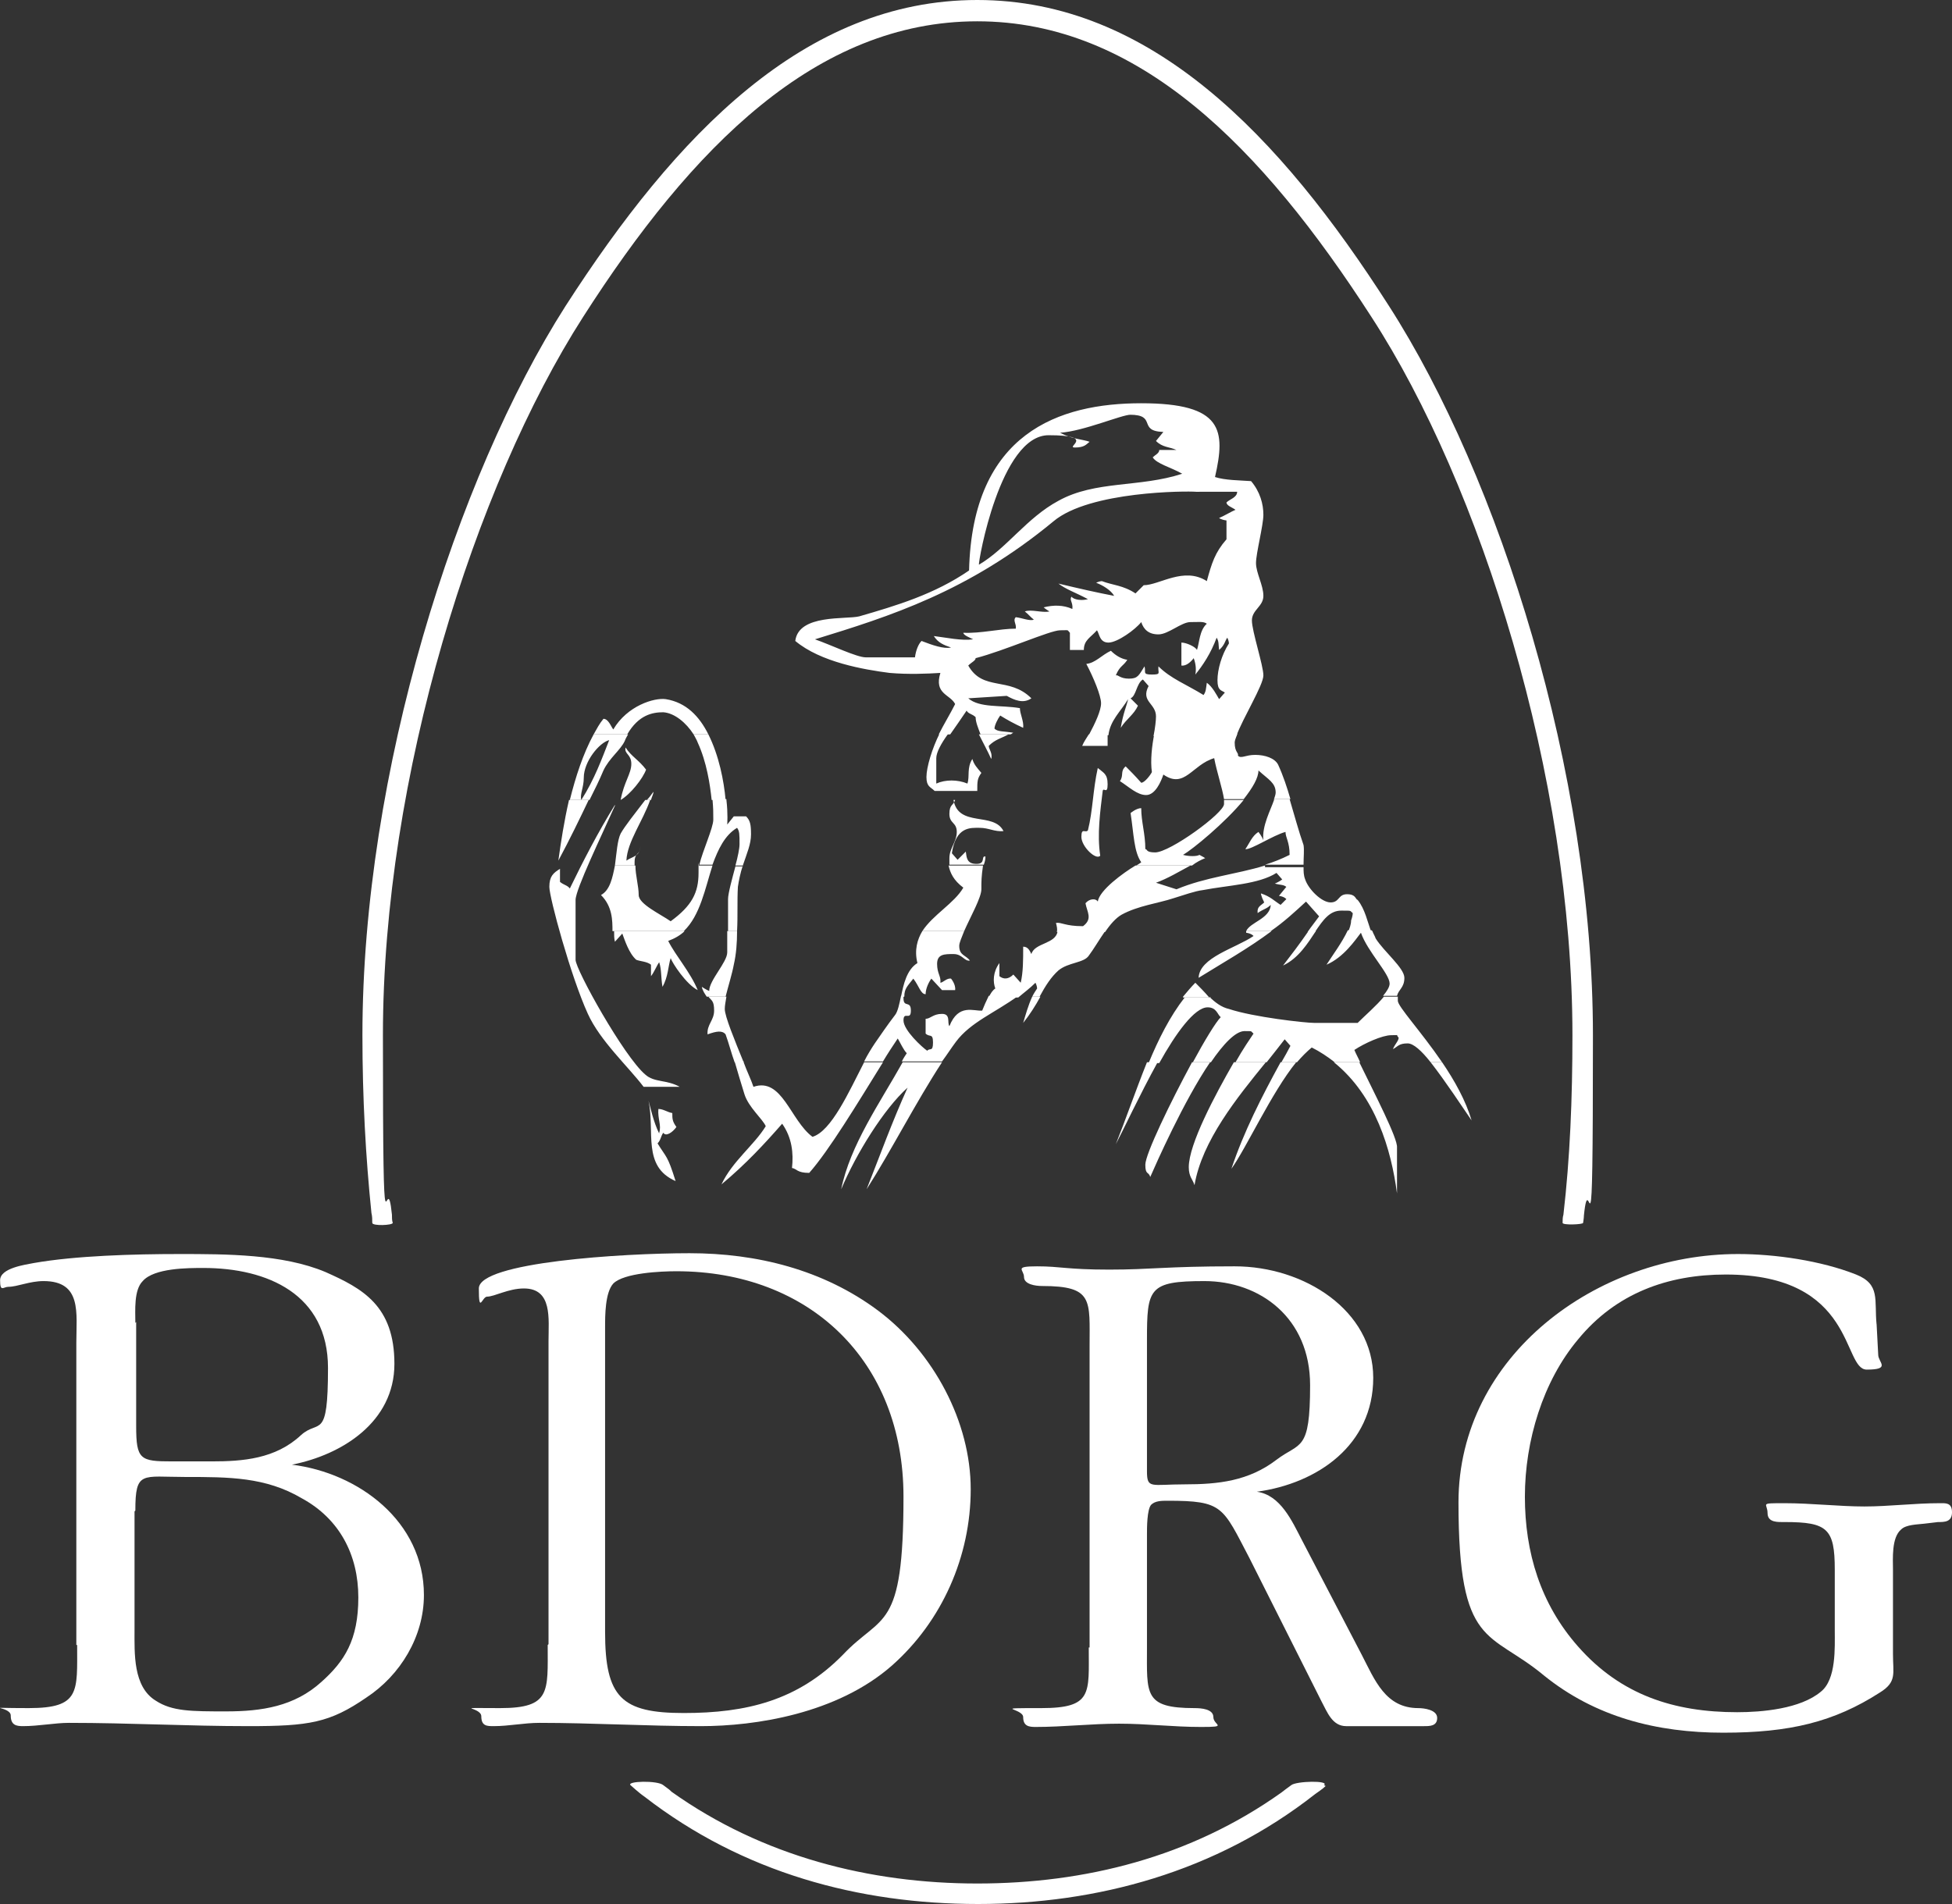 <?xml version="1.0" encoding="UTF-8"?>
<svg id="Ebene_2" data-name="Ebene 2" xmlns="http://www.w3.org/2000/svg" viewBox="0 0 238.11 232.3">
  <rect x="0" y="0" width="238.11" height="232.3" fill="#333333" stroke="none"/>
  <defs>
    <style>
      .cls-1 {
        fill-rule: evenodd;
      }

      .cls-1, .cls-2 {
        fill: #fff;
      }
    </style>
  </defs>
  <g id="Ebene_1-2" data-name="Ebene 1">
    <g>
      <path class="cls-2" d="M76.31,91.2c.7,1.1,1.6,1.5,2.5,2.7-.4,1.1-1.9,3-3.1,3.7.4-2.2,1.3-3.2,1.3-4.4s-.9-1.2-.7-2h0Z"/>
      <path class="cls-2" d="M133.91,93.7c.7.6,1.2.7,1.2,2s-.5.3-.6.8c-.3,2.5-.7,5.3-.3,7.9-.5.6-2.3-1.1-2.3-2.3s.5-.4.8-.8c.6-2.4.6-4.9,1.2-7.6h0Z"/>
      <path class="cls-2" d="M75.01,98.3c-1.6,3.6-4.8,10.2-4.8,11.5v7.3c0,1.2,5.9,11.8,8.5,14,1.1,1,2.6.6,4.2,1.5h-4.4c-1.9-2.5-5.3-5.6-6.8-8.9-2.1-4.6-4.7-14.2-4.7-15.5s.5-1.7,1.3-2.2v1.6c.5.4.9.4,1.2.8,1.6-3.3,3.4-6.8,5.5-10.2v.1Z"/>
      <path class="cls-2" d="M80.41,138.2c.3-.9-.2-1.7-.1-2.9.6,0,1.1.4,1.7.5,0,.7,0,1,.5,1.7-.5.7-1.3,1.2-1.6.7-.3.4-.3.9-.7,1.3,1.1,1.8,1.2,1.4,2.2,4.6-4.1-1.8-2.5-6-3.3-9.8.2.7.6,2.6,1.3,4v-.1Z"/>
      <g>
        <path class="cls-1" d="M90.71,129.6c.4,1.1.9,2.1,1.2,3,3.5-1.2,4.5,4.1,7.2,6.1,2.3-.7,4.4-5.4,6.3-9.1h2.3c-3.1,5-6.6,10.8-9,13.5-1.5,0-1.5-.5-2.1-.6.2-1.8,0-3.7-1.2-5.4-2.1,2.4-4.4,4.9-7.4,7.4,1.3-2.8,4-4.8,5.4-7.1-.4-.9-2.1-2.3-2.6-3.9-.4-1.3-.8-2.6-1.2-4h1.1v.1ZM114.91,129.6c-3.2,4.9-6.2,10.8-9.2,15.5,1.7-4.3,3.1-8.2,5-12.4-2.9,2.6-6.3,8.1-8.1,12.4,1.1-5.4,4.7-10.5,7.5-15.5h4.9-.1ZM141.21,129.6c-2.2,4-4.3,8.5-5.1,10,1.2-3,2.4-6.5,3.8-10h1.3ZM147.61,129.6c-3.2,4.7-6.6,12.4-7.3,14-.2-.7-.6-.2-.6-1.5s3.1-7.7,5.7-12.5h2.2ZM154.41,129.6c-3.5,4.3-7.8,9.6-8.7,15-.2-.7-.7-1-.7-2.2,0-2.8,3.2-8.8,5.5-12.8h3.9ZM158.11,129.6c-3,3.7-6.1,10.5-7.9,13,1.5-4.5,3.7-8.8,6-13h1.9ZM165.81,129.6c1.9,3.9,4.7,9.3,4.6,10.4v5.6c-.7-5.3-2.6-11.9-7.7-16h3.1ZM175.91,129.6c1.5,2.2,2.9,4.7,3.6,7.1-1.1-1.6-3.2-4.8-5-7.1h1.4Z"/>
        <path class="cls-1" d="M88.61,121.6c-.1.6-.2,1.1-.2,1.5,0,.9,1.2,3.8,2.3,6.5h-1.1c-.4-1.1-.7-2.3-1.1-3.4-.4-.5-1.1-.4-2.2,0-.1-1.2.8-1.7.8-2.9s-.3-1.2-.7-1.7h2.3-.1ZM110.21,121.6v.2c0,1.2.9.2.9,1.5s-.9,0-.9,1.2,2.3,3.3,2.9,3.7c.3-.4.7.2.7-1s-.4-.6-.9-1.1v-1.8c.6,0,.9-.6,2-.6s.6,1.1.9,1.5c1.1-2.8,3-1.8,4-1.9.2-.5.5-1.2.8-1.8h3.6c-2.9,2.1-5.8,3.2-7.6,5.6-.6.8-1.1,1.6-1.7,2.4h-4.9c.2-.4.4-.7.6-1-.4-.4-.8-1.3-1.1-1.8-.6.9-1.2,1.8-1.8,2.8h-2.3c.4-.8.9-1.6,1.3-2.2.7-1,1.5-2.2,2.5-3.5.3-.4.5-1.3.7-2.3h.4l-.1.1ZM126.91,121.6c-.6,1.1-1.3,2.2-2.1,3.2.3-1,.6-2.1,1.1-3.2h1ZM147.51,121.6c.7.7,1.5,1.3,2.4,1.5,3,1,9.3,1.7,10.4,1.7h5.3c.9-.9,2.3-2.1,3.2-3.2h1.7v.5c0,.7,2.8,3.7,5.4,7.5h-1.4c-1.1-1.4-2.1-2.3-2.8-2.3-1.1,0-1.2.4-1.8.7.3-.7.7-1,.7-1.4-.4-.4.2-.3-.9-.3s-3.3,1-4.5,1.8c.2.5.5,1,.7,1.5h-3.1c-.9-.7-1.8-1.3-2.8-1.8-.6.5-1.2,1.1-1.8,1.8h-1.9c.4-.7.8-1.4,1.1-2l-.7-.8c-.7.9-1.4,1.8-2.2,2.8h-3.8c.9-1.6,1.8-2.9,2.2-3.5-.4-.3,0-.3-1.1-.3s-2.6,1.6-4.1,3.8h-2.2c1.4-2.6,2.8-4.9,3.4-5.5-.4-.3-.5-1.2-1.6-1.2-1.6,0-3.9,3.2-5.9,6.8h-1.3c1.2-2.9,2.6-5.7,4.4-8h3.2l-.2-.1Z"/>
        <path class="cls-1" d="M83.51,113.6c-.5.5-1.2.9-2,1.2.9,1.8,2.7,3.8,3.6,6-1.4-.7-3.1-3.3-3.3-3.9-.3.9-.3,2.3-1,3.5-.2-1.2-.1-2.1-.4-3-.3.4-.6,1.2-1,1.7v-1.4c-.5-.4-1.3-.4-1.8-.6-.9-.8-1.4-2.4-1.7-3.2l-.9,1c-.1-.4-.1-.8-.1-1.3h8.7-.1ZM89.91,113.6c0,1.4-.1,2.8-.4,4.1-.2,1.1-.7,2.7-1,3.9h-2.3c-.2-.3-.5-.7-.6-1.2,0,0,.6.4.9.5,0-1.3,2.2-3.5,2.2-4.7v-2.6h1.2ZM117.61,113.6c-.3.8-.6,1.4-.6,1.8,0,1.2.8,1.1,1.3,1.8-.7.1-.9-.8-2-.8s-2,0-2,1.2.5,1.5.4,2.3c.3,0,.8-.6,1.3-.5,0,0,.6.7.5,1.4h-1.6l-1.3-1.4c-.3.4-.7,1.2-.7,1.9-.6,0-.8-1-1.5-1.9-.7.9-1.1,1.2-1.1,2.2h-.4c.3-1.5.7-3.3,2-4.1-.4-1.6,0-2.9.6-3.9h5.1ZM134.81,113.6c-.7,1-1.4,2.2-2,3-.6.9-2.5.8-3.7,1.8-.9.8-1.6,1.9-2.3,3.2h-.9c.2-.4.4-.7.6-1,0,0,0-.3-.2-.7-.7.7-1.4,1.2-2.1,1.8h-3.6c.2-.5.5-.9.8-1.1-.3-.8-.3-2,.5-3.1v1.6c.5.4,1.1.4,1.7-.2l.9,1c.3-1.3.3-2.7.3-4.4.6,0,.8.5,1,.9.4-1.4,3-1.2,3.2-2.8h5.9-.1ZM155.11,113.6c-2.8,2.1-6,3.9-8.9,5.7.1-2.5,4.5-3.6,6.7-5.1,0,0-.2-.3-.9-.4v-.2h3.1ZM160.51,113.6c-1,1.5-2.1,3.3-4,4.2,1-1.3,2-2.6,3.1-4.2h.9ZM167.41,113.6c.1.3.3.6.4.9,1,1.6,3.5,3.6,3.5,4.8s-.7,1.4-.9,2.2h-1.7c.5-.6.8-1.1.8-1.5,0-1.2-2.7-3.9-3.5-6.2-.7.9-2.1,3-4.2,3.9.7-1.1,1.9-2.7,2.6-4.2h2.9l.1.1ZM144.31,121.6c.5-.6,1-1.2,1.5-1.7.5.5,1.1,1.1,1.7,1.8h-3.2v-.1Z"/>
        <path class="cls-1" d="M77.51,105.6c0,1.2.4,2.5.4,3.6s2.6,2.3,3.9,3.2c2.6-1.9,3.4-3.5,3.4-5.9s0-.5.1-.9h1.6c-.9,2.8-1.5,6.1-3.5,8h-8.7c0-1.3,0-3-1.4-4.4,1.1-.6,1.4-2.1,1.7-3.6h2.5ZM90.61,105.6c-.3.9-.5,1.9-.6,2.6-.1,1.7,0,3.5-.1,5.4h-1.1v-3.9c0-.7.5-2.5.9-4h.9v-.1ZM119.91,105.6c-.2,1.4-.2,1.9-.2,2.9s-1.3,3.3-2.1,5.1h-5.1c1.3-2,3.9-3.4,5-5.3-1.2-.9-1.6-1.8-1.8-2.7h4.3-.1ZM154.31,105.6c-3.6,1.1-7.2,1.4-10.8,2.9l-2.5-.8c1.4-.5,2.9-1.4,4.2-2.1h-6.7c-1.5.9-4.4,3-4.6,4.4-.2-.4-1-.4-1.5.2.2,1.1.9,1.9-.3,2.8-2.2,0-2.6-.5-3.3-.4.1.4.2.8.1,1.1h5.9c.6-.9,1.3-1.7,2-2.1,2-1.1,4.5-1.4,6.3-2,1.3-.4,2.7-.9,3.6-1,3.1-.6,6.8-.7,9-2.1l.7.8c-.4.3-.9.5-.9.5.7.2,1,.1,1.4.4l-.9,1.1c.7.1.9.4.9.4l-.7.7c-.8-.5-1.2-1-2.4-1.4,0,0,0,.3.4,1.1-.4.4-.9.5-.8,1.3.7-.5,1.1-.5,1.6-1-.1,1.7-2.5,2.1-3,3.2h3c1.6-1.1,3-2.4,4.3-3.6l1.6,1.8c-.5.7-1,1.3-1.4,1.9h.9c1-1.5,1.8-2.6,3.2-2.6s1,0,1.4.3c0,.4-.2.9-.2.9,0,.5-.2,1-.4,1.5h2.9c-.5-1.3-.8-2.9-1.7-4-.3-.1-.2-.7-1.3-.7s-.9,1-2,1-2.7-1.6-3.1-2.8c-.2-.5-.2-1-.2-1.5h-4.7v-.2Z"/>
        <path class="cls-1" d="M71.81,97.6c-1.1,2.3-2.3,4.8-3.7,7.4.3-2.2.7-4.8,1.3-7.4h2.4ZM79.31,97.6c-.9,2.6-2.8,5.1-2.9,7.4.7-.5,1.7-.5,1.7-1.8,0,1.2-.7.7-.7,2s0,.2,0,.4h-2.4c.2-1.5.3-3.1.7-3.9.5-.9,1.7-2.4,3-4.1h.6ZM88.61,97.6c.2,1.7.1,2.9.1,3l.8-1h1.5c.5.5.6,1,.6,2.2s-.5,2.3-1,3.8h-.9c.3-1.1.5-2.1.5-2.6,0-1.2,0-1.6-.3-2-1.5.9-2.3,2.6-3,4.5h-1.6c.4-1.7,1.7-4.5,1.7-5.5s0-1.3-.1-2.5h1.7v.1ZM116.31,97.6c.6,3.4,4.9,1.4,6.1,3.8-1.1.1-1.8-.4-2.9-.4s-2.9-.2-3.4,3.1l.7.8,1-1c.1.7.1,1.5,1.3,1.5s.5-1,1.1-.9c0,.4-.1.7-.2,1h-4.2v-.8c0-1.2.9-2,.9-3.2s-.9-1-.9-2.2.5-1,.7-1.7h-.2ZM155.41,97.6c-.4,1.2-1.5,3.2-1.3,4.9,0,0-.2-.5-.6-1-.8.5-1.1,1.4-1.6,2.1.7.1,3.4-1.7,4.9-2.1,0,.7.5,1.2.5,2.8-1,.5-2,.9-3,1.2h4.7c0-.9.1-1.8,0-2.4-.6-1.7-1.1-3.6-1.7-5.6h-1.9v.1ZM138.61,105.6c.3-.2.5-.3.6-.4-.9-1.3-.9-3.4-1.3-6,0,0,.7-.6,1.3-.6,0,1.7.5,3.1.5,5,.3,0,0,.4,1.2.4,1.8,0,8.4-4.8,8.4-5.9s0-.3,0-.5h2.4c-2.3,2.8-6.2,6-7.4,6.7.7.2,1.7.2,2,0,.4.2.7.4.7.4-.5.2-1.1.5-1.6.9h-6.8Z"/>
        <path class="cls-1" d="M76.61,89.6c-.1.2-.3.5-.4.8-.5,1.1-1.9,2.1-2.6,3.6-.5,1.2-1.1,2.4-1.7,3.6h-2.4c.7-2.8,1.6-5.6,2.9-8h4.2ZM86.41,89.6c1.3,2.6,1.9,5.7,2.1,8h-1.7c-.2-1.9-.6-4.6-1.7-7-.1-.3-.3-.6-.5-1h1.8ZM115.61,89.6c-.8,1.1-1.4,2.2-1.4,2.9v3.1c1.1-.5,2.6-.5,3.8,0,.3-.9-.1-1.9.6-3,.2.7.6,1.1,1.1,1.7-.5.7-.5,1-.5,2.2h-5.2c-.5-.5-1-.5-1-1.7s.7-3.5,1.6-5.3h1.2l-.2.1ZM123.01,89.6c-.9.5-1.6.6-2.4,1.4,0,.4.5.9.3,1.6-.4-.9-1-2-1.5-3h3.6ZM135.11,89.6v1.4h-3.1c.2-.5.5-.9.8-1.4h2.4-.1ZM150.91,89.6c-.2.5-.3.8-.3,1,0,1.2.5,1.2.4,1.6.4.4.9-.1,2.1-.1s2.4.4,2.8,1.2c.6,1.3,1.1,2.8,1.5,4.2h-2c.1-.3.2-.6.2-.8,0-1.2-.9-1.6-2.1-2.7,0,.9-.7,2.1-1.8,3.5h-2.4c-.2-1.3-.9-3.4-1.2-5-2.7.8-3.6,3.8-6.2,2-.3.9-1,2.5-2.1,2.5s-2.1-1-3.2-1.7c.5-.7,0-1.2.7-1.8.6.6,1.1,1.1,1.9,2,.4,0,1.1-.9,1.3-1.3-.2-1.4,0-3.2.3-4.7h10.1v.1ZM78.91,97.6c.3-.3.5-.6.8-1,0,.3-.2.6-.3,1h-.5ZM74.31,90.3c-.9,2.3-1.8,4.8-3.4,7.3-.2-.7.3-1.5.3-2.7,0-2,1.9-4.3,3.1-4.6h0Z"/>
        <path class="cls-1" d="M72.41,89.6c.4-.7.7-1.3,1.2-1.9.6,0,.9.9,1.2,1.3,1.7-2.9,5-3.9,6.4-3.7,2.5.4,4.1,2.1,5.2,4.3h-1.8c-.9-1.4-2.3-2.6-3.7-2.7-1.3,0-3,.3-4.4,2.7h-4.2.1ZM114.51,89.6c.6-1.2,1.4-2.5,2-3.7-.6-1.2-2.6-1.2-1.8-3.8-1.6.1-3.9.2-6.2,0-3.1-.4-8.4-1.3-11.5-3.9.4-3.3,6.2-2.6,7.8-3,4.5-1.3,9.2-2.7,13.4-5.6.4-16.8,11-20.4,21-20.4s10.3,3.3,9,9c1.2.4,3,.4,4.4.5,1.1,1.3,1.5,2.8,1.5,4.1s-.9,4.7-.9,5.9.9,2.7.9,4-1.4,1.7-1.4,3,1.4,5.5,1.4,6.7-2.5,5.2-3.3,7.4h-10.1c.2-1,.3-1.9.3-2.4,0-1.6-1.9-1.8-.9-3.7l-.7-.8c-.8.5-.8,2-1.5,2.3l.9.9c-.5,1.1-1.4,1.6-2.1,2.7.3-1.8.7-2.6.9-3.5-.9,1.5-2.2,2.6-2.4,4.4h-2.4c.8-1.5,1.5-3,1.5-3.9s-.9-3.1-1.8-4.8c1.1-.1,1.9-1.1,3-1.6.6.6,1.3,1,2,1.1-.5.8-.9.7-1.4,1.9.3-.1.5.4,1.6.4s1.2-.4,1.9-1.5c.2.7-.3,1,.9,1s.7-.2.8-1c1.5,1.5,3.4,2.2,5.5,3.5.3-.4.3-.8.4-1.5.7.5,1.2,1.5,1.5,2l.7-.8c-.4-.3-.9-.2-.9-1.5s.5-3.1,1.4-4.5c0,0,0-.3-.2-.7-.3.4-.3.9-1,1.5-.1-.7,0-1-.3-1.5-.7,1.9-1.7,3.4-2.6,4.5.1-.5.1-1.2-.2-2-.3.4-.9,1-1.5.9v-2.8c.6,0,1.7.5,1.9.9.3-.9.3-2.4,1.2-3.2-.4-.3-.9-.2-2-.2s-2.7,1.5-3.9,1.5-1.8-.6-2.1-1.5c-.7.9-2.9,2.5-4,2.5s-1.1-1.1-1.4-1.5c-.8.9-1.6,1.2-1.6,2.4h-1.7v-2.1c-.4-.4,0-.3-1.2-.3s-6.8,2.5-10.3,3.4c0,.3-.5.5-.9.9,1.8,3.2,5,1.3,7.7,4-1,.7-2.1.2-3-.3l-4.7.3c1.4,1.2,4,.8,6.3,1.2,0,.7.5,1.6.4,2.4-1.1-.5-2-1-2.8-1.5-.3.4-.7,1.2-.7,1.6.4.4,1.1.3,2.3.5-.1,0-.2.2-.4.2h-3.6c-.3-.8-.6-1.5-.6-2.1-.4-.4-.9-.4-1.1-.8-.6.9-1.3,1.9-2,2.9h-1.4ZM146.31,60h4.6c0,.7-.9.9-1.3,1.3,0,.4.7.6,1.1.9-.5.2-1.3.7-2,1,0,0,.2.2.9.3v2.3c-1.4,1.6-1.8,2.9-2.4,5.1-2.8-1.8-5.8.5-7.7.5l-1,1c-1.5-1-2.8-1-4.1-1.5,0,0-.3,0-.7.2.8.3,1.8.9,2.2,1.6-2.1-.4-4.3-.9-6.8-1.5.9.7,2.1,1.1,3.6,1.9-.7.2-1.7.1-2-.3-.3.4.2.7.1,1.5-1.1-.5-2.3-.5-3.5-.2,0,0,.2.2.7.5-.9.2-2.2-.3-3,0,.4.3.7.7,1.1,1-.5.2-1.4-.2-2.2-.3-.4.4.1.8,0,1.4-2,0-4.2.6-6.4.5,0,.3.8.6,1.2.8-1.4.2-3.2-.2-4.8-.4.5.8,1.2,1.1,2.1,1.4-.9.2-2.3-.3-3.6-.8-.4.4-.7,1.2-.8,2h-6c-1.1,0-4.2-1.5-6.2-2.2,9.1-2.8,18.7-5.8,29.1-14.4,4.4-3.7,16.3-3.7,17.4-3.6h.4ZM137.81,50.6c3.4,0,.9,2,4.1,2.1l-.9,1.1c.8.8,1.6.7,2.5,1.1h-2.1c0,.4-.5.6-.8.9.5.8,2.2,1.2,3.6,2-5.2,1.7-10.6.8-15.1,3.3-3.9,2.1-6.3,5.8-9.7,7.8-.1-.3,2.6-15.8,8.5-15.8s2,1.5,3.2,1.5,1.4-.4,1.8-.7c-.8-.3-2.1-.3-3.6-1.1,2.9-.2,7.5-2.2,8.6-2.2h-.1Z"/>
        <path class="cls-1" d="M9.41,200.7c0,5.7.4,7.7-5.9,7.7s-2.2-.3-2.2.9.7,1.3,1.5,1.3c1.9,0,3.9-.4,5.6-.4,7.4,0,14.5.4,21.9.4s9.9-.4,14.4-3.5c4.1-2.7,7-7.4,7-12.5,0-9-8-14.9-16.1-15.9,6.1-1.2,12.5-5.2,12.5-12.3s-3.9-9.2-8.4-11.2c-5.2-2.2-12.2-2.2-17.8-2.2s-12.7.2-17.8,1.1c-1,.2-4.1.6-4.1,2.1s.4.8,1,.8c1.1,0,2.6-.7,4.3-.7,4.7,0,4,3.9,4,7.5v36.9h.1ZM16.51,161.4c0-1.5-.2-4,.9-5.1,1.4-1.6,5.5-1.6,7.4-1.6,7.8,0,15.2,3.2,15.2,12.2s-1.1,6.2-3.3,8.2c-3.1,2.9-7.1,3.2-10.9,3.2h-4.8c-3.9,0-4.4-.2-4.4-4.3v-12.7l-.1.1ZM16.51,184.3c0-4.9.8-4.1,6.1-4.1s9.8,0,14.2,2.6c4.6,2.5,6.9,6.9,6.9,12.1s-1.7,7.8-4.5,10.3c-3.3,3-7.3,3.6-11.6,3.6s-6.6,0-8.6-1.3c-2.8-1.7-2.6-5.8-2.6-8.7v-14.4l.1-.1Z"/>
        <path class="cls-1" d="M66.81,200.7c0,5.7.4,7.7-5.8,7.7s-2.3-.2-2.3,1,.7,1.2,1.5,1.2c1.9,0,3.7-.4,5.6-.4,6.4,0,13.1.4,19.7.4s16.6-1.5,23.3-7.4c6.1-5.4,9.6-13.3,9.6-21.5s-4.5-16.7-11.3-21.8c-6.7-5-14.8-7-23-7s-25.7,1.1-25.7,4.3.4,1,1,1c.9,0,2.6-1,4.5-1,3.5,0,3,3.7,3,6.4v37l-.1.1ZM73.81,161.9c0-1.4,0-4.2,1-5.3,1.3-1.3,5.8-1.5,7.7-1.5,16.2,0,27.7,10.9,27.7,27.5s-2.6,14.2-7.4,19.3c-5.5,5.6-11.8,7.1-19.4,7.1s-9.6-1.9-9.6-9.9v-37.2Z"/>
        <path class="cls-1" d="M132.81,201c0,5.6.5,7.4-5.8,7.4s-2.2,0-2.2,1.1.7,1.2,1.5,1.2c3.4,0,6.8-.4,10.2-.4s6.6.4,10,.4,1.5-.2,1.5-1.2-1.5-1.1-2.3-1.1c-6.2,0-5.8-1.7-5.8-7.4v-13.8c0-.8,0-3,.5-3.6.5-.5,1.3-.5,2-.5,6.8,0,6.7.7,10,7l8.8,17.5c.7,1.3,1.3,3,3,3h9.5c.7,0,1.6,0,1.6-1s-1.6-1.2-2.3-1.2c-4,0-5.3-3.4-6.9-6.5l-7.3-14c-1.2-2.3-2.6-5.5-5.5-5.9,7.4-1,14.2-5.7,14.2-13.9s-8.4-13.6-16.9-13.6-10.1.4-15.3.4-5.9-.4-8.8-.4-1.6.4-1.6,1.3,1.4,1.1,2.2,1.1c6.3,0,5.8,1.7,5.8,7.4v36.7h-.1ZM139.91,163.5c0-6.3.2-7.2,7-7.2s12.9,4.5,12.9,12.7-1.2,6.9-4.1,9.1c-3.4,2.6-7.1,3-11.2,3s-4.6.6-4.6-1.6v-16.1.1Z"/>
      </g>
      <path class="cls-2" d="M228.91,161.6c-.3-3,.5-4.9-2.5-6.1-4.3-1.7-9.9-2.5-14.4-2.5-17.2,0-34.1,12.4-34.1,30.3s3.8,15.6,10.4,21.1c6.3,5.1,13.8,7,21.9,7s13.5-1.3,19.1-4.9c2.1-1.3,1.6-2.3,1.6-4.7v-10.3c0-1.3-.2-3.9,1-4.9.6-.6,2-.6,2.8-.7l1.7-.2c.8,0,1.7,0,1.7-1.2s-.8-1.1-1.5-1.1c-3.1,0-6.2.4-9.2.4s-6.5-.4-9.7-.4-2.1,0-2.1,1.2,1.3,1.1,2.1,1.1c5.2,0,6.1.8,6.1,5.8v7.4c0,2.1.2,6-1.7,7.5-2.5,2.1-7.2,2.5-10.2,2.5-7.7,0-14.2-2.1-19.4-8-4.6-5.2-6.5-11.5-6.5-18.3s2.2-14.1,6.5-19.2c4.6-5.6,10.9-7.9,18-7.9,15.9,0,14.2,11.6,17.2,11.6s1.4-.9,1.4-1.8l-.2-3.8v.1Z"/>
      <path class="cls-2" d="M69.01,37.3C82.41,16.5,98.11,0,119.21,0s36.9,16.5,50.2,37.3c13.5,21,24.9,57,24.9,89s-.4,15.1-1.1,22c0,.3-.1.9-.1.9,0,.2-2.5.3-2.5,0s0-.7.1-1c.8-6.9,1.1-14.1,1.1-21.9,0-31.5-11.2-67.1-24.5-87.6-13.4-20.8-28.5-36.1-48.1-36.1s-34.8,15.3-48.1,36.1c-13.2,20.6-24.4,56.1-24.4,87.6s.4,15,1.1,21.9c0,.4,0,.7.1,1,0,.3-2.5.4-2.5,0s0-.8-.1-1.2c-.7-6.8-1.1-14-1.1-21.7,0-32,11.4-68,24.8-89h0Z"/>
      <path class="cls-2" d="M161.71,217.9c-.4.4-.9.7-1.3,1-12.1,9.5-26.6,13.4-41.1,13.4s-28.7-3.8-40.7-13.1c-.6-.4-1.7-1.4-1.7-1.4-.5-.5,3.3-.6,4,0,.8.6.7.5,1,.8,11.1,7.9,24.2,11.2,37.3,11.2s26-3.2,37.1-11.1c.4-.3.5-.4,1.2-.9.6-.5,4.7-.6,4,0l.2.1Z"/>
    </g>
  </g>
</svg>